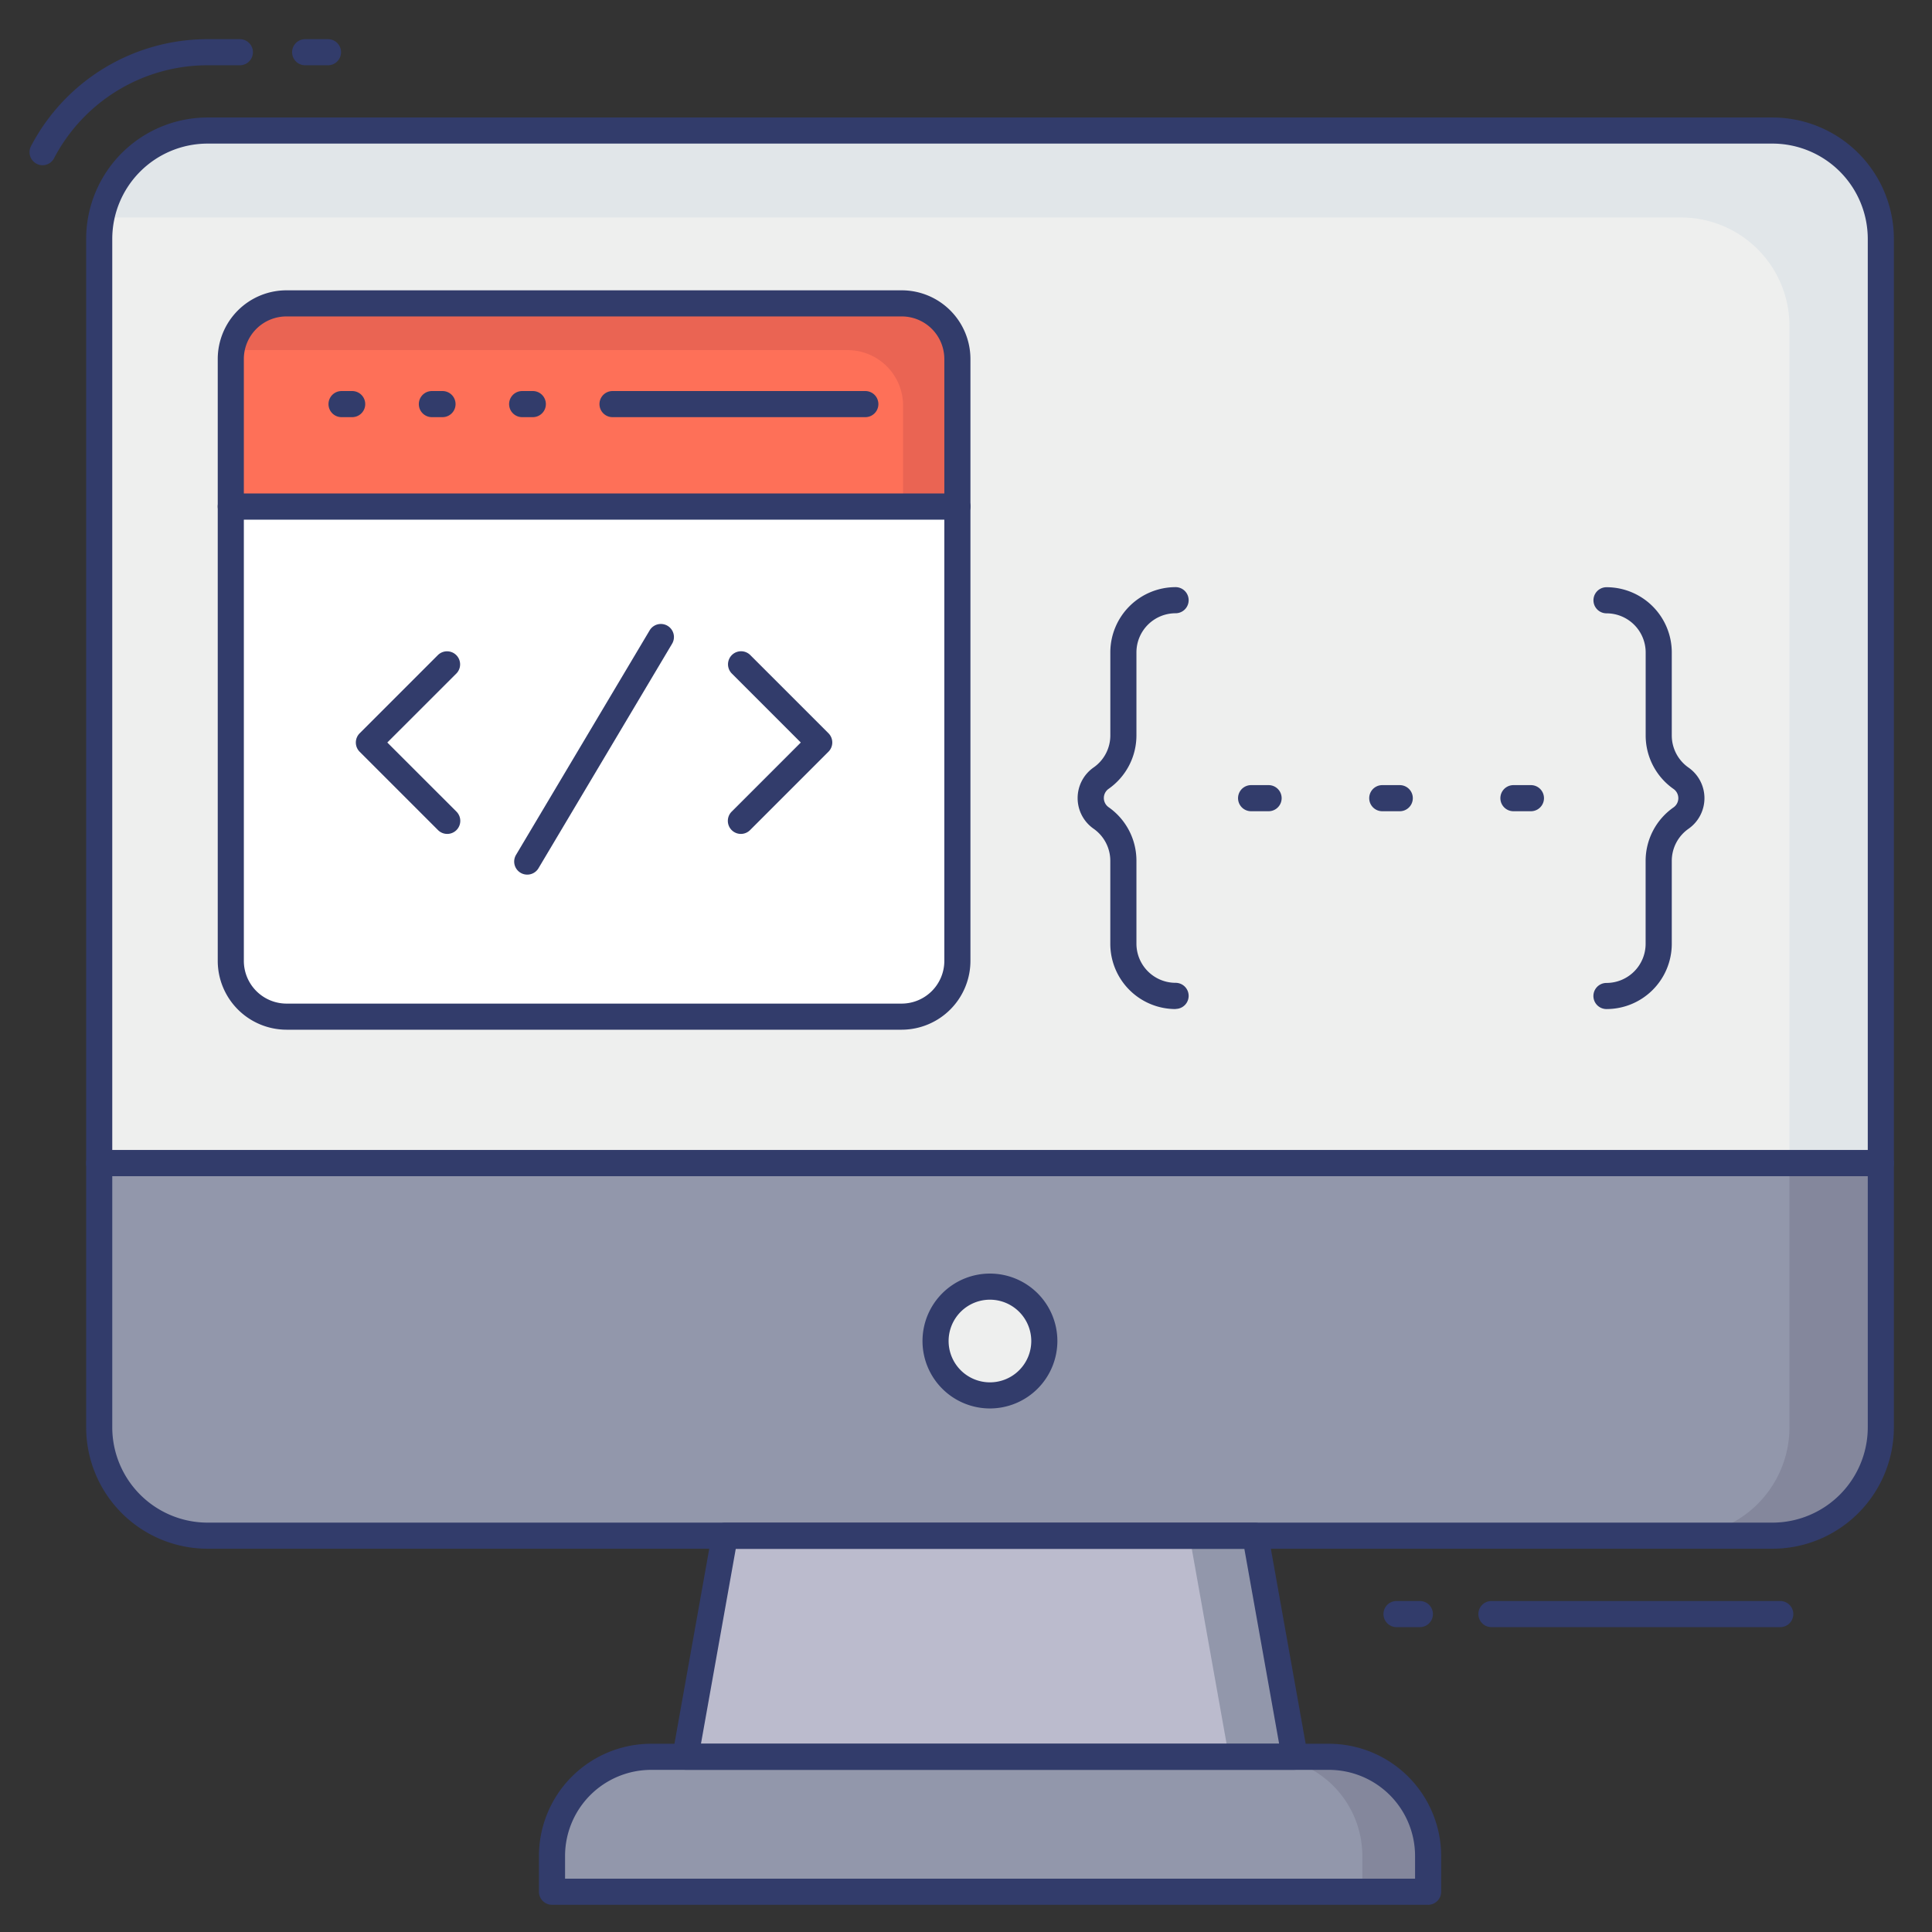 <svg id="color_line" height="512" viewBox="0 0 74 74" width="512" xmlns="http://www.w3.org/2000/svg" data-name="color line"><rect x="0" y="0" width="74" height="74" fill="#333333" stroke="none"/><path d="m72.04 44.55v10.12a4.153 4.153 0 0 1 -4.15 4.15h-59.94a4.153 4.153 0 0 1 -4.15-4.15v-10.12z" fill="#9297ab"/><path d="m72.04 9.15v35.4h-68.24v-35.4a4.153 4.153 0 0 1 4.15-4.15h59.94a4.153 4.153 0 0 1 4.15 4.15z" fill="#eeefee"/><path d="m72.04 44.55v10.12a4.153 4.153 0 0 1 -4.15 4.15h-3.5a4.153 4.153 0 0 0 4.15-4.15v-10.12z" fill="#84879c"/><path d="m72.04 9.15v35.4h-3.5v-32.07a4.153 4.153 0 0 0 -4.15-4.15h-59.94a2.782 2.782 0 0 0 -.58.05 4.155 4.155 0 0 1 4.08-3.38h59.94a4.153 4.153 0 0 1 4.15 4.15z" fill="#e1e6e9"/><path d="m26.252 67.287 1.51-8.461h20.318l1.511 8.461z" fill="#bbbbcd"/><path d="m54.7 72.458h-33.557v-1.368a3.8 3.8 0 0 1 3.8-3.8h25.957a3.8 3.8 0 0 1 3.8 3.8z" fill="#9297ab"/><path d="m49.59 67.288h-2.52l-1.51-8.458h2.52z" fill="#9297ab"/><path d="m54.7 71.088v1.37h-2.52v-1.37a3.8 3.8 0 0 0 -3.8-3.8h2.52a3.8 3.8 0 0 1 3.8 3.8z" fill="#84879c"/><circle cx="37.921" cy="51.364" fill="#eeefee" r="2.083"/><path d="m37.921 53.947a2.583 2.583 0 1 1 2.579-2.583 2.586 2.586 0 0 1 -2.579 2.583zm0-4.166a1.583 1.583 0 1 0 1.579 1.583 1.585 1.585 0 0 0 -1.579-1.583z" fill="#323c6b"/><path d="m45.027 38.649a2.5 2.5 0 0 1 -2.5-2.5v-3.18a1.5 1.5 0 0 0 -.64-1.227 1.431 1.431 0 0 1 0-2.346 1.494 1.494 0 0 0 .641-1.227v-3.18a2.5 2.5 0 0 1 2.5-2.5.5.5 0 0 1 0 1 1.5 1.5 0 0 0 -1.5 1.5v3.18a2.5 2.5 0 0 1 -1.068 2.047.43.43 0 0 0 0 .7 2.5 2.5 0 0 1 1.068 2.048v3.18a1.5 1.5 0 0 0 1.5 1.5.5.5 0 0 1 0 1z" fill="#323c6b"/><path d="m61.531 38.649a.5.5 0 0 1 0-1 1.5 1.5 0 0 0 1.5-1.5v-3.18a2.5 2.5 0 0 1 1.069-2.044.431.431 0 0 0 0-.706 2.5 2.5 0 0 1 -1.067-2.047v-3.18a1.5 1.5 0 0 0 -1.5-1.5.5.5 0 0 1 0-1 2.5 2.5 0 0 1 2.5 2.5v3.18a1.5 1.5 0 0 0 .64 1.227 1.431 1.431 0 0 1 0 2.346 1.5 1.5 0 0 0 -.64 1.227v3.18a2.5 2.5 0 0 1 -2.502 2.497z" fill="#323c6b"/><path d="m48.59 31.072h-.67a.5.5 0 0 1 0-1h.67a.5.5 0 0 1 0 1z" fill="#323c6b"/><path d="m53.614 31.072h-.67a.5.5 0 0 1 0-1h.67a.5.5 0 0 1 0 1z" fill="#323c6b"/><path d="m58.638 31.072h-.67a.5.5 0 0 1 0-1h.67a.5.5 0 0 1 0 1z" fill="#323c6b"/><path d="m36.67 19.4v17.4a2.134 2.134 0 0 1 -2.13 2.14h-23.57a2.134 2.134 0 0 1 -2.13-2.14v-17.4z" fill="#fff"/><path d="m34.54 39.44h-23.57a2.639 2.639 0 0 1 -2.63-2.64v-17.4a.5.5 0 0 1 .5-.5h27.83a.5.5 0 0 1 .5.5v17.4a2.639 2.639 0 0 1 -2.63 2.64zm-25.2-19.54v16.9a1.637 1.637 0 0 0 1.63 1.64h23.57a1.637 1.637 0 0 0 1.63-1.64v-16.9z" fill="#323c6b"/><path d="m36.67 13.75v5.65h-27.83v-5.65a2.125 2.125 0 0 1 2.13-2.13h23.57a2.125 2.125 0 0 1 2.13 2.13z" fill="#fe7058"/><path d="m36.67 13.75v5.65h-2.08v-3.86a2.125 2.125 0 0 0 -2.13-2.13h-23.59a2.121 2.121 0 0 1 2.1-1.79h23.57a2.125 2.125 0 0 1 2.13 2.13z" fill="#ea6453"/><g fill="#323c6b"><path d="m13.489 15.978h-.407a.5.5 0 0 1 0-1h.407a.5.5 0 0 1 0 1z"/><path d="m16.949 15.978h-.407a.5.5 0 0 1 0-1h.407a.5.5 0 0 1 0 1z"/><path d="m20.409 15.978h-.409a.5.5 0 0 1 0-1h.408a.5.5 0 0 1 0 1z"/><path d="m33.144 15.978h-9.683a.5.5 0 0 1 0-1h9.683a.5.5 0 0 1 0 1z"/><path d="m17.129 31.941a.5.5 0 0 1 -.353-.147l-3-3a.5.5 0 0 1 0-.707l3-3a.5.5 0 0 1 .707.707l-2.648 2.646 2.648 2.647a.5.5 0 0 1 -.354.854z"/><path d="m28.378 31.941a.5.5 0 0 1 -.353-.854l2.647-2.647-2.647-2.648a.5.5 0 0 1 .707-.707l3 3a.5.5 0 0 1 0 .707l-3 3a.5.5 0 0 1 -.354.149z"/><path d="m20.194 33.5a.5.5 0 0 1 -.429-.756l5.118-8.6a.5.5 0 0 1 .86.512l-5.118 8.6a.5.5 0 0 1 -.431.244z"/><path d="m68.188 62.323h-11.063a.5.5 0 0 1 0-1h11.063a.5.5 0 0 1 0 1z"/><path d="m54.385 62.323h-.895a.5.5 0 0 1 0-1h.895a.5.5 0 0 1 0 1z"/><path d="m1.627 6.329a.487.487 0 0 1 -.227-.058.5.5 0 0 1 -.214-.671 7.633 7.633 0 0 1 6.768-4.1h1.234a.5.5 0 0 1 0 1h-1.234a6.638 6.638 0 0 0 -5.884 3.562.5.5 0 0 1 -.443.267z"/><path d="m12.563 2.5h-.875a.5.5 0 0 1 0-1h.875a.5.5 0 0 1 0 1z"/><path d="m67.89 59.32h-59.94a4.655 4.655 0 0 1 -4.65-4.65v-10.12a.5.5 0 0 1 .5-.5h68.24a.5.5 0 0 1 .5.5v10.12a4.655 4.655 0 0 1 -4.65 4.65zm-63.59-14.27v9.62a3.654 3.654 0 0 0 3.65 3.65h59.94a3.654 3.654 0 0 0 3.65-3.65v-9.62z"/><path d="m72.04 45.05h-68.24a.5.5 0 0 1 -.5-.5v-35.4a4.655 4.655 0 0 1 4.65-4.65h59.94a4.655 4.655 0 0 1 4.65 4.65v35.4a.5.5 0 0 1 -.5.5zm-67.74-1h67.24v-34.9a3.654 3.654 0 0 0 -3.65-3.65h-59.94a3.654 3.654 0 0 0 -3.65 3.65z"/><path d="m36.67 19.9h-27.83a.5.5 0 0 1 -.5-.5v-5.65a2.633 2.633 0 0 1 2.63-2.63h23.57a2.633 2.633 0 0 1 2.63 2.63v5.65a.5.5 0 0 1 -.5.5zm-27.33-1h26.83v-5.15a1.632 1.632 0 0 0 -1.63-1.63h-23.57a1.632 1.632 0 0 0 -1.63 1.63z"/><path d="m49.59 67.787h-23.338a.5.5 0 0 1 -.492-.588l1.51-8.461a.5.5 0 0 1 .492-.412h20.319a.5.5 0 0 1 .492.412l1.51 8.461a.5.5 0 0 1 -.493.588zm-22.741-1h22.144l-1.331-7.461h-19.481z"/><path d="m54.7 72.958h-33.557a.5.5 0 0 1 -.5-.5v-1.368a4.3 4.3 0 0 1 4.3-4.3h25.957a4.305 4.305 0 0 1 4.3 4.3v1.368a.5.5 0 0 1 -.5.5zm-33.057-1h32.557v-.868a3.3 3.3 0 0 0 -3.3-3.3h-25.957a3.3 3.3 0 0 0 -3.3 3.3z"/></g></svg>